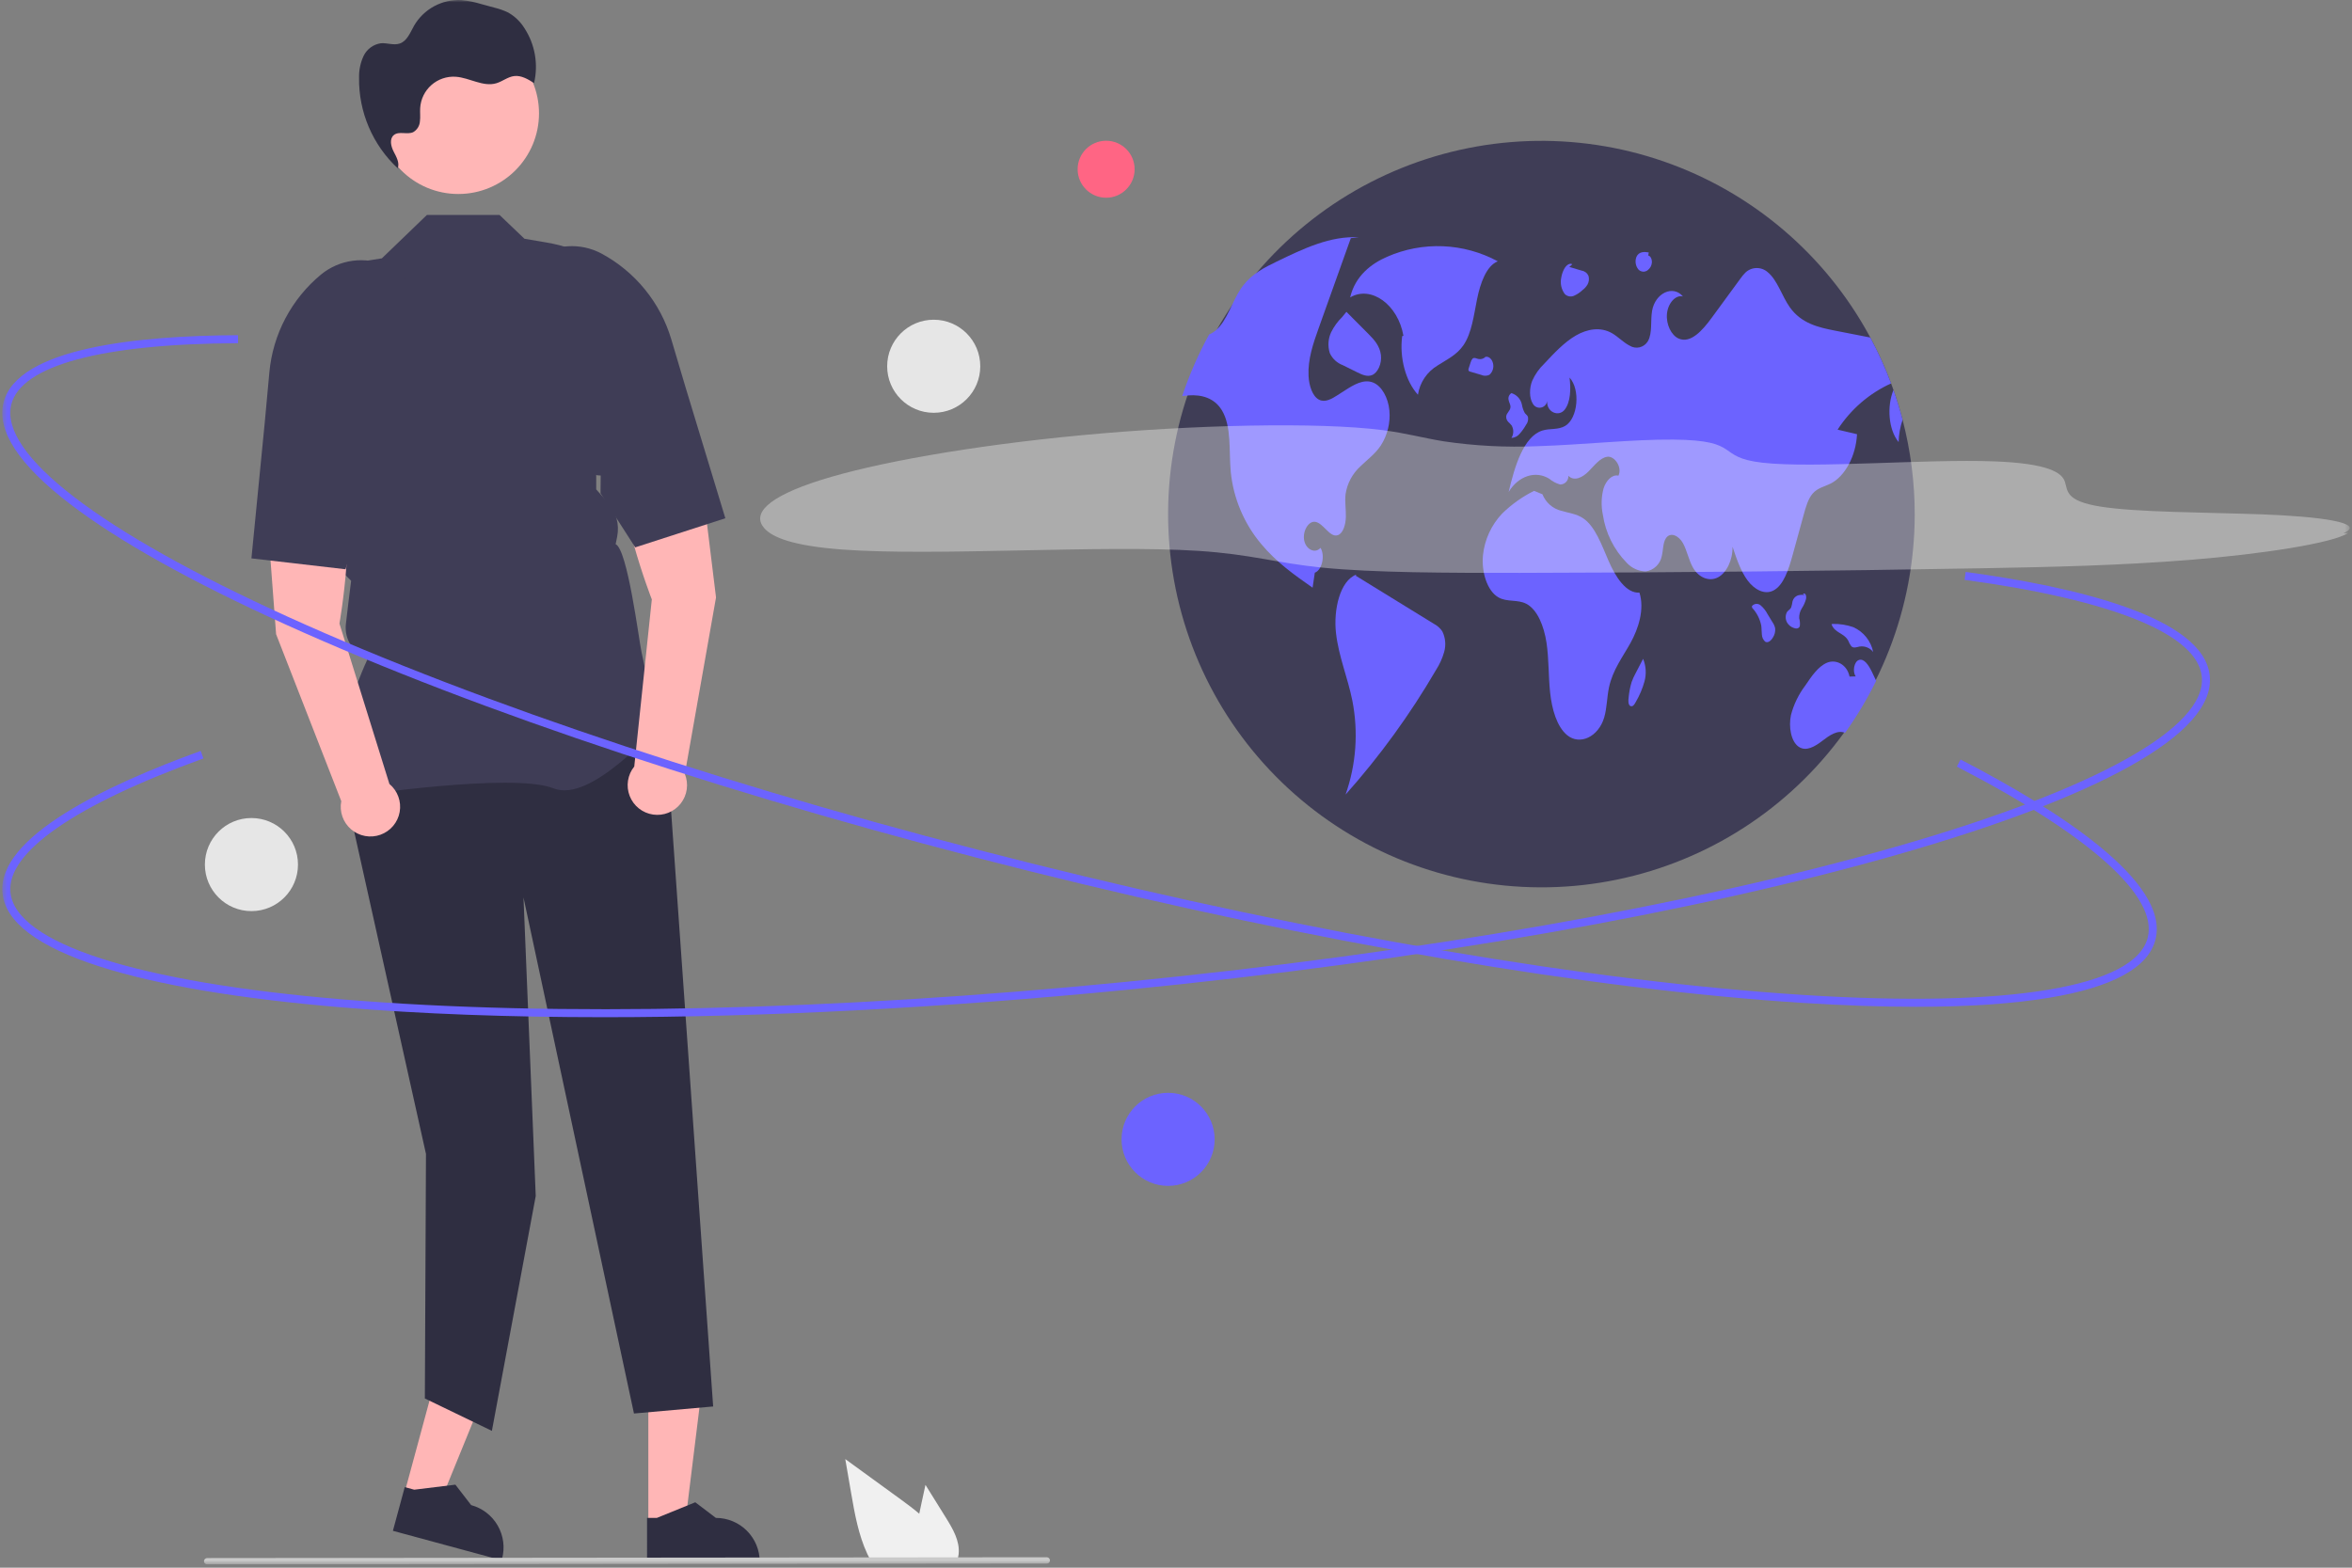 <svg viewBox="0 0 480 320" fill="none" xmlns="http://www.w3.org/2000/svg">
<rect x="0" y="0" width="480" height="320" fill="#808080" stroke="none"/>
<g clip-path="url(#clip0_21_23393)">
<g clip-path="url(#clip1_21_23393)">
<g clip-path="url(#clip2_21_23393)">
<mask id="mask0_21_23393" style="mask-type:luminance" maskUnits="userSpaceOnUse" x="0" y="0" width="480" height="320">
<path d="M479.535 0H0.467V319.33H479.535V0Z" fill="white"/>
</mask>
<g mask="url(#mask0_21_23393)">
<path d="M82.478 305.015L89.695 306.969L100.671 280.059L90.017 277.173L82.478 305.015Z" fill="#FFB6B6"/>
<path d="M80.184 312.475L102.38 318.488L102.455 318.206C103.076 315.915 102.761 313.471 101.58 311.413C100.399 309.354 98.448 307.848 96.157 307.227L92.935 303.053L84.537 304.08L82.6 303.555L80.184 312.475Z" fill="#2F2E41"/>
<path d="M132.314 311.278H139.792L143.349 282.433H132.312L132.314 311.278Z" fill="#FFB6B6"/>
<path d="M132.051 319.079H155.047V318.787C155.047 316.413 154.104 314.137 152.425 312.458C150.747 310.78 148.469 309.837 146.095 309.837L141.895 306.65L134.058 309.837H132.05L132.051 319.079Z" fill="#2F2E41"/>
<path d="M135.506 144.956L145.542 287.095L129.381 288.527L106.835 183.185L109.333 244.135L100.385 292.072L86.706 285.458L86.933 235.543L68.974 154.881L73.754 144.956H135.506Z" fill="#2F2E41"/>
<path d="M71.266 162.641L71.165 162.5C65.809 155.002 73.865 136.984 75.08 134.371C73.637 133.903 72.401 132.949 71.583 131.673C70.764 130.395 70.414 128.875 70.591 127.368L71.115 122.916L71.661 118.549L67.75 114.638L67.739 114.541L65.488 94.847L62.216 81.767C60.983 76.822 61.088 71.638 62.52 66.747C63.952 61.856 66.661 57.435 70.366 53.936L77.931 52.735L87.124 43.878H101.948L107.031 48.734C116.521 50.398 118.15 49.855 126.301 59.636L122.598 90.045L121.674 94.229L121.677 99.902L124.026 102.513C124.871 103.454 125.487 104.579 125.821 105.798C126.155 107.018 126.2 108.3 125.953 109.54L125.643 111.085C128.066 112.123 130.377 130.573 130.93 133.151L131.756 137.001C132.461 137.932 137.119 144.144 137.119 145.842C137.119 146.096 136.932 146.343 136.528 146.616C133.353 148.767 120.695 164.017 112.928 160.909C104.654 157.601 71.768 162.564 71.436 162.615L71.266 162.641Z" fill="#3F3D56"/>
<path d="M69.275 127.28C69.275 127.28 73.082 105.764 69.246 97.673L54.031 98.76L56.347 129.453L69.647 163.534C69.444 164.584 69.523 165.668 69.875 166.678C70.227 167.688 70.839 168.587 71.651 169.284C72.463 169.98 73.444 170.449 74.496 170.644C75.547 170.839 76.631 170.752 77.638 170.391C78.645 170.031 79.539 169.412 80.229 168.594C80.919 167.777 81.381 166.792 81.567 165.739C81.753 164.685 81.657 163.603 81.289 162.598C80.921 161.594 80.293 160.705 79.471 160.022L69.275 127.28Z" fill="#FFB6B6"/>
<path d="M54.03 86.262L54.972 76.008C55.327 72.148 56.44 68.397 58.25 64.97C60.059 61.543 62.528 58.507 65.515 56.037C67.371 54.514 69.616 53.541 71.996 53.226C74.376 52.912 76.797 53.27 78.984 54.259C81.941 55.62 84.27 58.053 85.501 61.066C86.732 64.079 86.773 67.446 85.616 70.488C82.1 79.711 83.37 89.464 76.513 90.653L77.258 94.197L70.516 116.199L51.313 113.975L54.03 86.262Z" fill="#3F3D56"/>
<path d="M129.441 156.46C128.769 157.291 128.328 158.286 128.164 159.343C127.999 160.399 128.118 161.48 128.507 162.477C128.896 163.473 129.541 164.349 130.377 165.015C131.215 165.681 132.213 166.113 133.27 166.269C134.329 166.425 135.409 166.298 136.402 165.901C137.396 165.505 138.266 164.852 138.926 164.01C139.584 163.168 140.009 162.167 140.156 161.107C140.304 160.048 140.168 158.968 139.763 157.979L146.127 121.953L142.384 91.4L127.251 93.316C125.076 102.002 133.025 122.354 133.025 122.354L129.441 156.46Z" fill="#FFB6B6"/>
<path d="M148.03 105.788L129.635 111.732L122.554 100.684L122.59 97.062C115.633 97.24 111.126 78.221 105.87 69.866C104.14 67.11 103.52 63.799 104.137 60.603C104.755 57.408 106.562 54.566 109.194 52.652C111.145 51.253 113.448 50.428 115.844 50.27C118.24 50.111 120.632 50.626 122.751 51.756C126.164 53.593 129.179 56.086 131.625 59.092C134.071 62.098 135.898 65.558 137.003 69.274L139.935 79.145L148.03 105.788Z" fill="#3F3D56"/>
<path d="M93.536 39.599C102.629 39.599 110 32.228 110 23.135C110 14.042 102.629 6.671 93.536 6.671C84.443 6.671 77.072 14.042 77.072 23.135C77.072 32.228 84.443 39.599 93.536 39.599Z" fill="#FFB6B6"/>
<path d="M81.588 34.74C81.444 34.614 81.308 34.479 81.167 34.349C81.162 34.363 81.162 34.376 81.156 34.389L81.588 34.74Z" fill="#2F2E41"/>
<path d="M107.028 5.749C106.21 4.432 105.077 3.34 103.732 2.57C102.811 2.124 101.845 1.782 100.85 1.549L98.244 0.838C96.909 0.425 95.535 0.149 94.144 0.013C92.213 -0.082 90.293 0.355 88.593 1.277C86.893 2.199 85.479 3.571 84.506 5.242C83.719 6.638 83.088 8.378 81.568 8.889C80.343 9.301 79.007 8.72 77.719 8.832C76.965 8.942 76.249 9.235 75.635 9.687C75.021 10.14 74.528 10.736 74.2 11.424C73.559 12.809 73.243 14.322 73.277 15.848C73.227 19.312 73.903 22.748 75.262 25.935C76.621 29.122 78.633 31.988 81.168 34.349C81.593 33.229 80.893 32.02 80.34 30.948C79.78 29.864 79.434 28.353 80.371 27.572C81.415 26.703 83.086 27.546 84.32 26.979C84.715 26.752 85.047 26.431 85.288 26.045C85.528 25.658 85.669 25.218 85.698 24.764C85.818 23.864 85.693 22.948 85.75 22.042C85.805 21.149 86.036 20.275 86.43 19.471C86.823 18.667 87.371 17.949 88.042 17.357C88.713 16.764 89.494 16.31 90.34 16.02C91.187 15.729 92.082 15.608 92.976 15.664C92.996 15.665 93.017 15.667 93.037 15.668C95.846 15.869 98.571 17.788 101.274 16.998C102.543 16.628 103.625 15.684 104.937 15.525C106.39 15.35 107.757 16.17 108.991 16.957C109.44 15.053 109.496 13.078 109.159 11.152C108.822 9.225 108.096 7.387 107.028 5.749Z" fill="#2F2E41"/>
<path d="M193.061 309.829L188.872 303.096L188.034 306.944C187.888 307.618 187.741 308.302 187.605 308.982C186.415 307.965 185.148 307.025 183.91 306.124C180.106 303.362 176.304 300.598 172.504 297.831L173.694 304.733C174.428 308.982 175.194 313.318 177.008 317.202C177.21 317.644 177.428 318.078 177.661 318.502H195.343C195.485 318.108 195.583 317.699 195.636 317.284C195.64 317.257 195.642 317.23 195.641 317.202C195.919 314.567 194.463 312.084 193.061 309.829Z" fill="#F0F0F0"/>
<path d="M213.634 319.163L42.273 319.33C42.102 319.329 41.938 319.261 41.817 319.139C41.697 319.019 41.629 318.854 41.629 318.683C41.629 318.512 41.697 318.348 41.817 318.227C41.938 318.106 42.102 318.037 42.273 318.036L213.634 317.869C213.806 317.87 213.969 317.939 214.089 318.06C214.21 318.181 214.278 318.345 214.278 318.516C214.278 318.687 214.21 318.851 214.089 318.973C213.969 319.094 213.806 319.162 213.634 319.163Z" fill="#CACACA"/>
<path d="M390.762 105.089C390.725 124.111 383.573 142.43 370.714 156.446C357.854 170.462 340.216 179.161 321.268 180.832C302.321 182.503 283.432 177.026 268.318 165.477C253.204 153.928 242.956 137.142 239.59 118.422C236.224 99.7 239.983 80.396 250.128 64.306C260.273 48.215 276.07 36.502 294.413 31.468C312.757 26.434 332.32 28.444 349.256 37.103C366.193 45.762 379.278 60.443 385.938 78.26C386.105 78.708 386.266 79.155 386.424 79.607V79.611C387.128 81.597 387.746 83.62 388.282 85.679C389.934 92.017 390.768 98.54 390.762 105.089Z" fill="#3F3D56"/>
<path d="M305.67 53.34C302.223 51.476 298.396 50.423 294.48 50.263C290.566 50.103 286.666 50.839 283.077 52.415C279.919 53.79 276.593 56.256 275.539 60.709C279.801 58.194 285.318 62.168 286.414 68.544L286.159 68.614C285.579 73.03 286.872 77.838 289.376 80.576C289.562 79.34 290.021 78.162 290.719 77.126C291.418 76.09 292.339 75.222 293.414 74.587C295.254 73.377 297.288 72.499 298.692 70.421C300.356 67.957 300.779 64.356 301.44 61.071C302.101 57.786 303.356 54.255 305.67 53.34Z" fill="#6C63FF"/>
<path d="M281.812 90.916C280.633 92.689 279.056 93.801 277.641 95.186C276.008 96.671 274.937 98.674 274.608 100.857C274.428 102.4 274.705 103.968 274.666 105.528C274.628 107.087 274.109 108.843 273.048 109.231C271.373 109.836 270.095 106.725 268.374 106.508C267.005 106.337 265.774 108.489 266.17 110.355C266.566 112.222 268.428 113.049 269.498 111.829C270.465 113.453 269.784 116.398 268.331 116.897C268.177 117.919 268.023 118.937 267.875 119.96C264.201 117.391 260.49 114.778 257.367 111.016C253.893 106.867 251.739 101.774 251.18 96.392C250.775 92.067 251.375 87.119 249.389 83.791C247.801 81.128 245.073 80.54 242.619 80.706C242.172 80.736 241.72 80.787 241.272 80.843C242.719 76.495 244.558 72.288 246.765 68.272C247.264 68.058 247.728 67.769 248.141 67.416C250.425 65.477 251.439 61.552 253.293 58.838C253.412 58.663 253.536 58.493 253.663 58.327C255.559 55.851 258.099 54.577 260.554 53.392C265.987 50.755 271.578 48.083 277.313 48.449L275.681 48.607C273.776 53.942 271.87 59.277 269.962 64.612C269.673 65.43 269.38 66.25 269.085 67.071C268.002 70.105 266.886 73.335 267.052 76.731C267.15 78.742 267.849 80.89 269.179 81.58C270.418 82.219 271.773 81.435 272.971 80.659C273.478 80.336 273.981 80.012 274.488 79.684C276.307 78.512 278.323 77.31 280.245 78.094C282.004 78.81 283.304 81.201 283.551 83.779C283.778 86.284 283.167 88.795 281.812 90.916Z" fill="#6C63FF"/>
<path d="M292.635 127.339C287.32 124.068 282.006 120.796 276.692 117.523L276.782 117.291C273.478 118.549 272.107 124.423 272.653 129.226C273.199 134.029 275.05 138.322 275.986 143.002C277.247 149.407 276.771 156.032 274.607 162.19C281.595 154.349 287.779 145.828 293.066 136.753C293.805 135.609 294.368 134.361 294.736 133.051C295.126 131.654 294.987 130.162 294.345 128.862C293.91 128.22 293.322 127.696 292.635 127.339Z" fill="#6C63FF"/>
<path d="M271.662 67.813C271.037 69.153 270.942 70.679 271.393 72.086C271.917 73.22 272.868 74.101 274.039 74.537L276.975 75.993C277.952 76.477 279.005 76.966 280.001 76.567C281.202 76.087 282.034 74.204 281.819 72.456C281.59 70.596 280.418 69.316 279.333 68.227C277.815 66.702 276.297 65.177 274.78 63.652L273.925 64.7C273 65.602 272.235 66.655 271.662 67.813Z" fill="#6C63FF"/>
<path d="M375.021 87.699C376.342 88.01 377.663 88.321 378.985 88.632C378.754 93.094 376.543 97.223 373.577 98.718C372.341 99.341 370.964 99.57 369.943 100.734C369.017 101.79 368.548 103.435 368.118 105.008C367.364 107.752 366.61 110.496 365.855 113.24C365.046 116.197 364.006 119.483 361.901 120.548C360.094 121.464 358.028 120.343 356.638 118.464C355.249 116.585 354.402 114.059 353.579 111.596C353.631 114.28 352.382 116.914 350.613 117.847C348.841 118.78 346.684 117.936 345.5 115.852C344.648 114.357 344.294 112.383 343.459 110.866C342.624 109.35 340.873 108.48 339.96 109.903C339.36 110.849 339.437 112.298 339.138 113.5C338.988 114.298 338.593 115.029 338.008 115.591C337.423 116.154 336.677 116.522 335.874 116.64C335.136 116.623 334.409 116.457 333.737 116.149C333.065 115.843 332.463 115.402 331.966 114.855C329.358 112.186 327.658 108.76 327.113 105.068C326.743 103.297 326.79 101.465 327.25 99.715C327.774 98.058 329.039 96.779 330.297 97.095C331.123 95.347 329.491 93.03 328.02 93.234C326.547 93.439 325.392 95.019 324.182 96.234C322.976 97.448 321.289 98.33 320.074 97.124C320.101 97.566 319.951 97.999 319.659 98.331C319.367 98.662 318.955 98.863 318.513 98.89C318.47 98.893 318.426 98.894 318.382 98.893C317.574 98.661 316.824 98.263 316.179 97.725C313.396 95.991 309.864 97.142 307.887 100.422C309.123 95.164 310.933 89.131 314.73 87.895C316.281 87.388 317.974 87.805 319.439 86.927C322.034 85.372 322.558 79.496 320.317 77.072C320.602 79.364 320.547 82.04 319.337 83.608C318.126 85.176 315.587 84.153 315.74 81.835C315.705 82.162 315.569 82.468 315.35 82.712C315.131 82.955 314.839 83.123 314.519 83.191C314.197 83.26 313.864 83.224 313.565 83.091C313.264 82.958 313.015 82.733 312.851 82.449C312.046 81.222 312.114 79.215 312.685 77.749C313.273 76.421 314.118 75.223 315.169 74.221C317.193 72.052 319.247 69.858 321.591 68.494C323.939 67.13 326.649 66.67 329.001 68.025C330.241 68.741 331.332 69.934 332.598 70.565C332.895 70.749 333.226 70.874 333.571 70.93C333.916 70.987 334.269 70.975 334.611 70.895C334.951 70.815 335.273 70.669 335.557 70.465C335.841 70.261 336.083 70.003 336.267 69.705C336.281 69.682 336.295 69.659 336.309 69.636C337.251 67.982 336.807 65.528 337.157 63.461C337.783 59.81 341.435 58.101 343.459 60.513C341.946 60.125 340.383 61.915 340.195 64.084C340.003 66.253 341.098 68.443 342.564 69.099C345.027 70.19 347.439 67.446 349.301 64.906C351.244 62.247 353.19 59.59 355.139 56.933C355.45 56.481 355.799 56.056 356.182 55.664C356.793 55.069 357.606 54.728 358.459 54.711C359.311 54.693 360.138 55 360.772 55.57C362.741 57.176 363.666 60.47 365.28 62.737C367.624 66.031 371.131 66.832 374.395 67.471C376.828 67.944 379.263 68.42 381.699 68.899C383.322 71.92 384.739 75.047 385.939 78.26C381.471 80.297 377.682 83.573 375.021 87.699Z" fill="#6C63FF"/>
<path d="M388.283 85.679C387.784 87.151 387.51 88.689 387.474 90.243C385.385 87.695 385.053 82.918 386.425 79.611C387.128 81.597 387.747 83.62 388.283 85.679Z" fill="#6C63FF"/>
<path d="M382.888 138.969C381.063 142.677 378.939 146.229 376.539 149.592C375.004 148.937 373.356 150.108 371.92 151.208C370.42 152.358 368.618 153.479 367.079 152.43C365.506 151.356 364.999 148.353 365.498 145.971C366.071 143.773 367.073 141.711 368.447 139.902C369.725 137.993 371.092 136.013 372.87 135.271C374.651 134.53 376.939 135.578 377.459 138.108L378.72 138.066C378.013 137.094 378.384 135.084 379.334 134.729C380.429 134.316 381.38 135.82 382.028 137.15C382.317 137.751 382.611 138.356 382.888 138.969Z" fill="#6C63FF"/>
<path d="M334.581 120.97C331.87 121.141 329.722 117.804 328.295 114.521C326.868 111.237 325.566 107.482 323.12 105.811C321.722 104.856 320.128 104.725 318.612 104.262C317.752 104.045 316.957 103.627 316.291 103.04C315.626 102.454 315.109 101.718 314.784 100.892L313.065 100.198C310.659 101.4 308.457 102.971 306.536 104.853C304.34 107.185 302.973 110.174 302.645 113.359C302.317 116.801 303.529 120.64 305.796 121.933C307.587 122.954 309.672 122.31 311.486 123.245C313.754 124.415 315.099 127.81 315.609 131.162C316.118 134.514 315.989 137.997 316.353 141.387C316.717 144.777 317.722 148.305 319.801 150.042C322.402 152.216 326.219 150.409 327.386 146.452C327.959 144.511 327.939 142.32 328.367 140.306C329.121 136.757 331.156 134.124 332.77 131.213C334.383 128.302 335.654 124.349 334.581 120.97Z" fill="#6C63FF"/>
<path d="M307.791 86.101C308.044 86.334 308.28 86.584 308.498 86.85C308.722 87.238 308.837 87.68 308.829 88.128C308.822 88.576 308.692 89.013 308.454 89.393C308.78 89.374 309.1 89.288 309.391 89.14C309.683 88.992 309.941 88.785 310.148 88.532C310.643 87.969 311.078 87.355 311.447 86.702C311.62 86.479 311.744 86.221 311.81 85.946C311.877 85.67 311.883 85.384 311.83 85.106C311.702 84.741 311.399 84.585 311.187 84.31C310.893 83.773 310.691 83.189 310.592 82.584C310.475 82.017 310.201 81.495 309.803 81.075C309.405 80.655 308.897 80.355 308.337 80.207L308.473 80.233C308.241 80.37 308.059 80.576 307.951 80.823C307.842 81.069 307.814 81.343 307.869 81.606C307.952 82.138 308.293 82.579 308.259 83.121C308.21 83.901 307.431 84.267 307.383 85.047C307.375 85.439 307.522 85.817 307.791 86.101Z" fill="#6C63FF"/>
<path d="M303.146 72.849L303.158 72.847C303.242 72.77 303.319 72.688 303.39 72.6L303.146 72.849Z" fill="#6C63FF"/>
<path d="M303.959 76.509C304.284 76.223 304.526 75.853 304.656 75.44C304.785 75.027 304.799 74.586 304.696 74.165C304.498 73.278 303.801 72.682 303.158 72.846C302.972 73.035 302.74 73.174 302.485 73.249C302.231 73.324 301.961 73.333 301.702 73.275C301.304 73.172 300.868 72.909 300.523 73.208C300.326 73.432 300.188 73.701 300.121 73.992C299.993 74.384 299.867 74.776 299.739 75.167C299.678 75.308 299.662 75.463 299.693 75.613C299.718 75.673 299.757 75.725 299.808 75.766C299.859 75.806 299.919 75.832 299.983 75.843C300.749 76.068 301.514 76.294 302.28 76.52C302.543 76.641 302.831 76.703 303.121 76.701C303.411 76.699 303.697 76.634 303.959 76.509Z" fill="#6C63FF"/>
<path d="M361.758 127.045C361.405 126.467 361.051 125.887 360.697 125.307C360.349 124.636 359.874 124.04 359.298 123.551C359.173 123.446 359.029 123.367 358.873 123.318C358.719 123.269 358.555 123.251 358.392 123.266C358.231 123.28 358.073 123.326 357.928 123.402C357.784 123.477 357.656 123.581 357.551 123.705L357.533 123.727L357.576 124.059C358.524 125.075 359.17 126.335 359.441 127.697C359.522 128.289 359.493 128.902 359.564 129.496C359.572 129.773 359.634 130.044 359.746 130.296C359.858 130.548 360.02 130.775 360.22 130.964C360.777 131.337 361.432 130.788 361.828 130.118C362.182 129.568 362.342 128.915 362.28 128.263C362.191 127.826 362.014 127.412 361.758 127.045Z" fill="#6C63FF"/>
<path d="M367.31 127.8C367.378 127.258 367.333 126.707 367.18 126.182C367.155 125.472 367.343 124.771 367.721 124.168C368.095 123.601 368.38 122.978 368.562 122.322C368.64 122.024 368.626 121.71 368.523 121.419C368.406 121.156 368.121 121.036 367.959 121.244L368.307 121.468C367.837 121.384 367.354 121.408 366.894 121.537C366.632 121.637 366.397 121.799 366.21 122.01C366.024 122.22 365.891 122.472 365.822 122.744C365.765 123.17 365.671 123.589 365.542 123.998C365.334 124.424 364.932 124.567 364.679 124.941C364.507 125.273 364.419 125.643 364.426 126.018C364.432 126.392 364.531 126.759 364.715 127.085C365.032 127.619 365.537 128.016 366.13 128.199C366.556 128.351 367.116 128.36 367.31 127.8Z" fill="#6C63FF"/>
<path d="M377.198 130.783C377.352 131.183 377.557 131.561 377.81 131.907C378.284 132.384 378.926 132.091 379.501 131.975C380.022 131.893 380.556 131.953 381.045 132.15C381.535 132.346 381.962 132.671 382.282 133.091C382.06 131.98 381.574 130.939 380.865 130.055C380.157 129.171 379.247 128.47 378.211 128.011C376.866 127.545 375.448 127.324 374.024 127.357L373.78 127.419C374.4 129.223 376.346 129.182 377.198 130.783Z" fill="#6C63FF"/>
<path d="M335.322 134.472L335.326 134.48L335.397 134.343L335.322 134.472Z" fill="#6C63FF"/>
<path d="M333.823 137.376C333.496 137.97 333.214 138.587 332.982 139.224C332.673 140.255 332.469 141.315 332.372 142.386C332.295 142.996 332.272 143.774 332.654 144.072C332.763 144.145 332.896 144.175 333.027 144.158C333.156 144.14 333.276 144.075 333.363 143.976C333.575 143.751 333.748 143.493 333.876 143.212C334.627 141.919 335.21 140.536 335.61 139.096C336.029 137.568 335.929 135.945 335.327 134.48C334.826 135.445 334.324 136.41 333.823 137.376Z" fill="#6C63FF"/>
<path d="M319.353 60.029C319.591 60.261 319.893 60.419 320.22 60.483C320.546 60.547 320.885 60.514 321.193 60.388C321.832 60.108 322.417 59.722 322.925 59.244C323.345 58.933 323.702 58.544 323.974 58.099C324.125 57.833 324.222 57.539 324.259 57.236C324.295 56.932 324.272 56.624 324.19 56.33C324.072 56.048 323.884 55.8 323.645 55.61C323.405 55.421 323.121 55.295 322.82 55.246C321.97 54.994 321.12 54.742 320.27 54.49L320.885 53.936C320.253 53.597 319.552 54.227 319.157 55.007C318.904 55.516 318.727 56.06 318.633 56.621C318.499 57.207 318.494 57.816 318.617 58.404C318.742 58.992 318.993 59.547 319.353 60.029Z" fill="#6C63FF"/>
<path d="M334.356 54.992C334.596 55.256 334.927 55.419 335.282 55.448C335.638 55.477 335.991 55.369 336.27 55.147C336.51 54.967 336.709 54.738 336.855 54.475C337.001 54.213 337.09 53.922 337.117 53.623C337.176 52.955 336.846 52.212 336.374 52.154L336.482 51.528C335.573 51.364 334.453 51.331 333.966 52.435C333.801 52.858 333.752 53.317 333.819 53.766C333.888 54.214 334.073 54.637 334.356 54.992Z" fill="#6C63FF"/>
<path opacity="0.35" d="M478.221 108.868C483.24 106.68 473.062 105.406 461.516 104.987C449.969 104.569 436.002 104.592 428.622 103.4C421.486 102.248 422.012 100.2 421.411 98.344C420.812 96.488 418.067 94.585 406.932 94.172C393.056 93.658 370.172 95.637 359.697 94.449C349.921 93.34 355.732 89.863 341.478 89.73C333.338 89.653 322.852 90.8 313.795 91.077C307.376 91.355 300.944 91.02 294.587 90.075C290.174 89.352 287.098 88.435 282.131 87.796C269.087 86.119 243.567 86.683 220.789 88.832C198.012 90.982 178.488 94.505 167.476 97.994C156.465 101.483 153.424 104.919 155.988 107.832C157.626 109.692 161.817 111.431 171.984 112.179C191.001 113.577 224.857 111.17 244.508 112.442C255.459 113.152 260.317 114.909 269.927 115.871C280.251 116.904 295.363 116.959 310.211 116.935C341.126 116.883 372.832 116.565 405.162 115.983C418.667 115.74 432.816 115.424 447.185 114.264C461.555 113.105 476.211 110.867 479.243 108.77" fill="white"/>
<path d="M390.973 205.511C383.957 205.511 376.267 205.246 367.902 204.715C324.642 201.968 268.606 192.417 210.116 177.822C151.627 163.228 97.672 145.331 58.193 127.432C38.961 118.712 24.2 110.458 14.322 102.899C3.863 94.896 -0.711 87.921 0.724 82.167C3.522 70.958 28.291 68.505 48.577 68.422L48.584 70.052C20.726 70.166 4.29 74.609 2.306 82.562C-0.222 92.691 20.394 108.503 58.866 125.947C98.259 143.807 152.114 161.669 210.51 176.241C268.907 190.813 324.841 200.348 368.006 203.089C410.162 205.766 435.79 201.492 438.317 191.363C440.416 182.953 426.581 170.565 399.362 156.479L400.112 155.032C419.889 165.266 442.847 179.946 439.899 191.759C438.463 197.512 431.148 201.52 418.156 203.671C410.749 204.897 401.653 205.511 390.973 205.511Z" fill="#6C63FF"/>
<path d="M123.271 207.633C103.926 207.634 85.943 206.971 69.843 205.632C48.8 203.88 32.124 201.065 20.281 197.265C7.741 193.241 1.089 188.208 0.508 182.306C-0.624 170.81 21.881 160.177 40.961 153.282L41.514 154.816C15.314 164.283 1.327 173.99 2.13 182.147C3.153 192.536 27.882 200.503 69.978 204.006C113.083 207.592 169.808 206.322 229.706 200.425C289.604 194.531 345.488 184.718 387.066 172.796C427.672 161.154 450.373 148.518 449.351 138.129C448.502 129.503 431.309 122.483 400.94 118.361L401.158 116.746C423.225 119.741 449.78 125.854 450.973 137.97C451.554 143.871 446.01 150.104 434.497 156.496C423.62 162.532 407.814 168.543 387.516 174.363C345.846 186.312 289.858 196.143 229.866 202.048C192.231 205.752 155.831 207.633 123.271 207.633Z" fill="#6C63FF"/>
<path d="M238.388 242.066C243.635 242.066 247.888 237.812 247.888 232.566C247.888 227.319 243.635 223.066 238.388 223.066C233.141 223.066 228.888 227.319 228.888 232.566C228.888 237.812 233.141 242.066 238.388 242.066Z" fill="#6C63FF"/>
<path d="M51.313 185.978C56.56 185.978 60.814 181.724 60.814 176.478C60.814 171.231 56.56 166.978 51.313 166.978C46.067 166.978 41.813 171.231 41.813 176.478C41.813 181.724 46.067 185.978 51.313 185.978Z" fill="#E6E6E6"/>
<path d="M225.741 40.36C228.953 40.36 231.556 37.756 231.556 34.544C231.556 31.332 228.953 28.729 225.741 28.729C222.529 28.729 219.925 31.332 219.925 34.544C219.925 37.756 222.529 40.36 225.741 40.36Z" fill="#FF6584"/>
<path d="M190.555 84.261C195.802 84.261 200.055 80.007 200.055 74.761C200.055 69.514 195.802 65.261 190.555 65.261C185.308 65.261 181.055 69.514 181.055 74.761C181.055 80.007 185.308 84.261 190.555 84.261Z" fill="#E6E6E6"/>
</g>
</g>
</g>
</g>
<defs>
<clipPath id="clip0_21_23393">
<rect width="480" height="319.33" fill="white"/>
</clipPath>
<clipPath id="clip1_21_23393">
<rect width="480" height="319.33" fill="white"/>
</clipPath>
<clipPath id="clip2_21_23393">
<rect width="479.993" height="319.33" fill="white" transform="translate(0.004)"/>
</clipPath>
</defs>
</svg>

